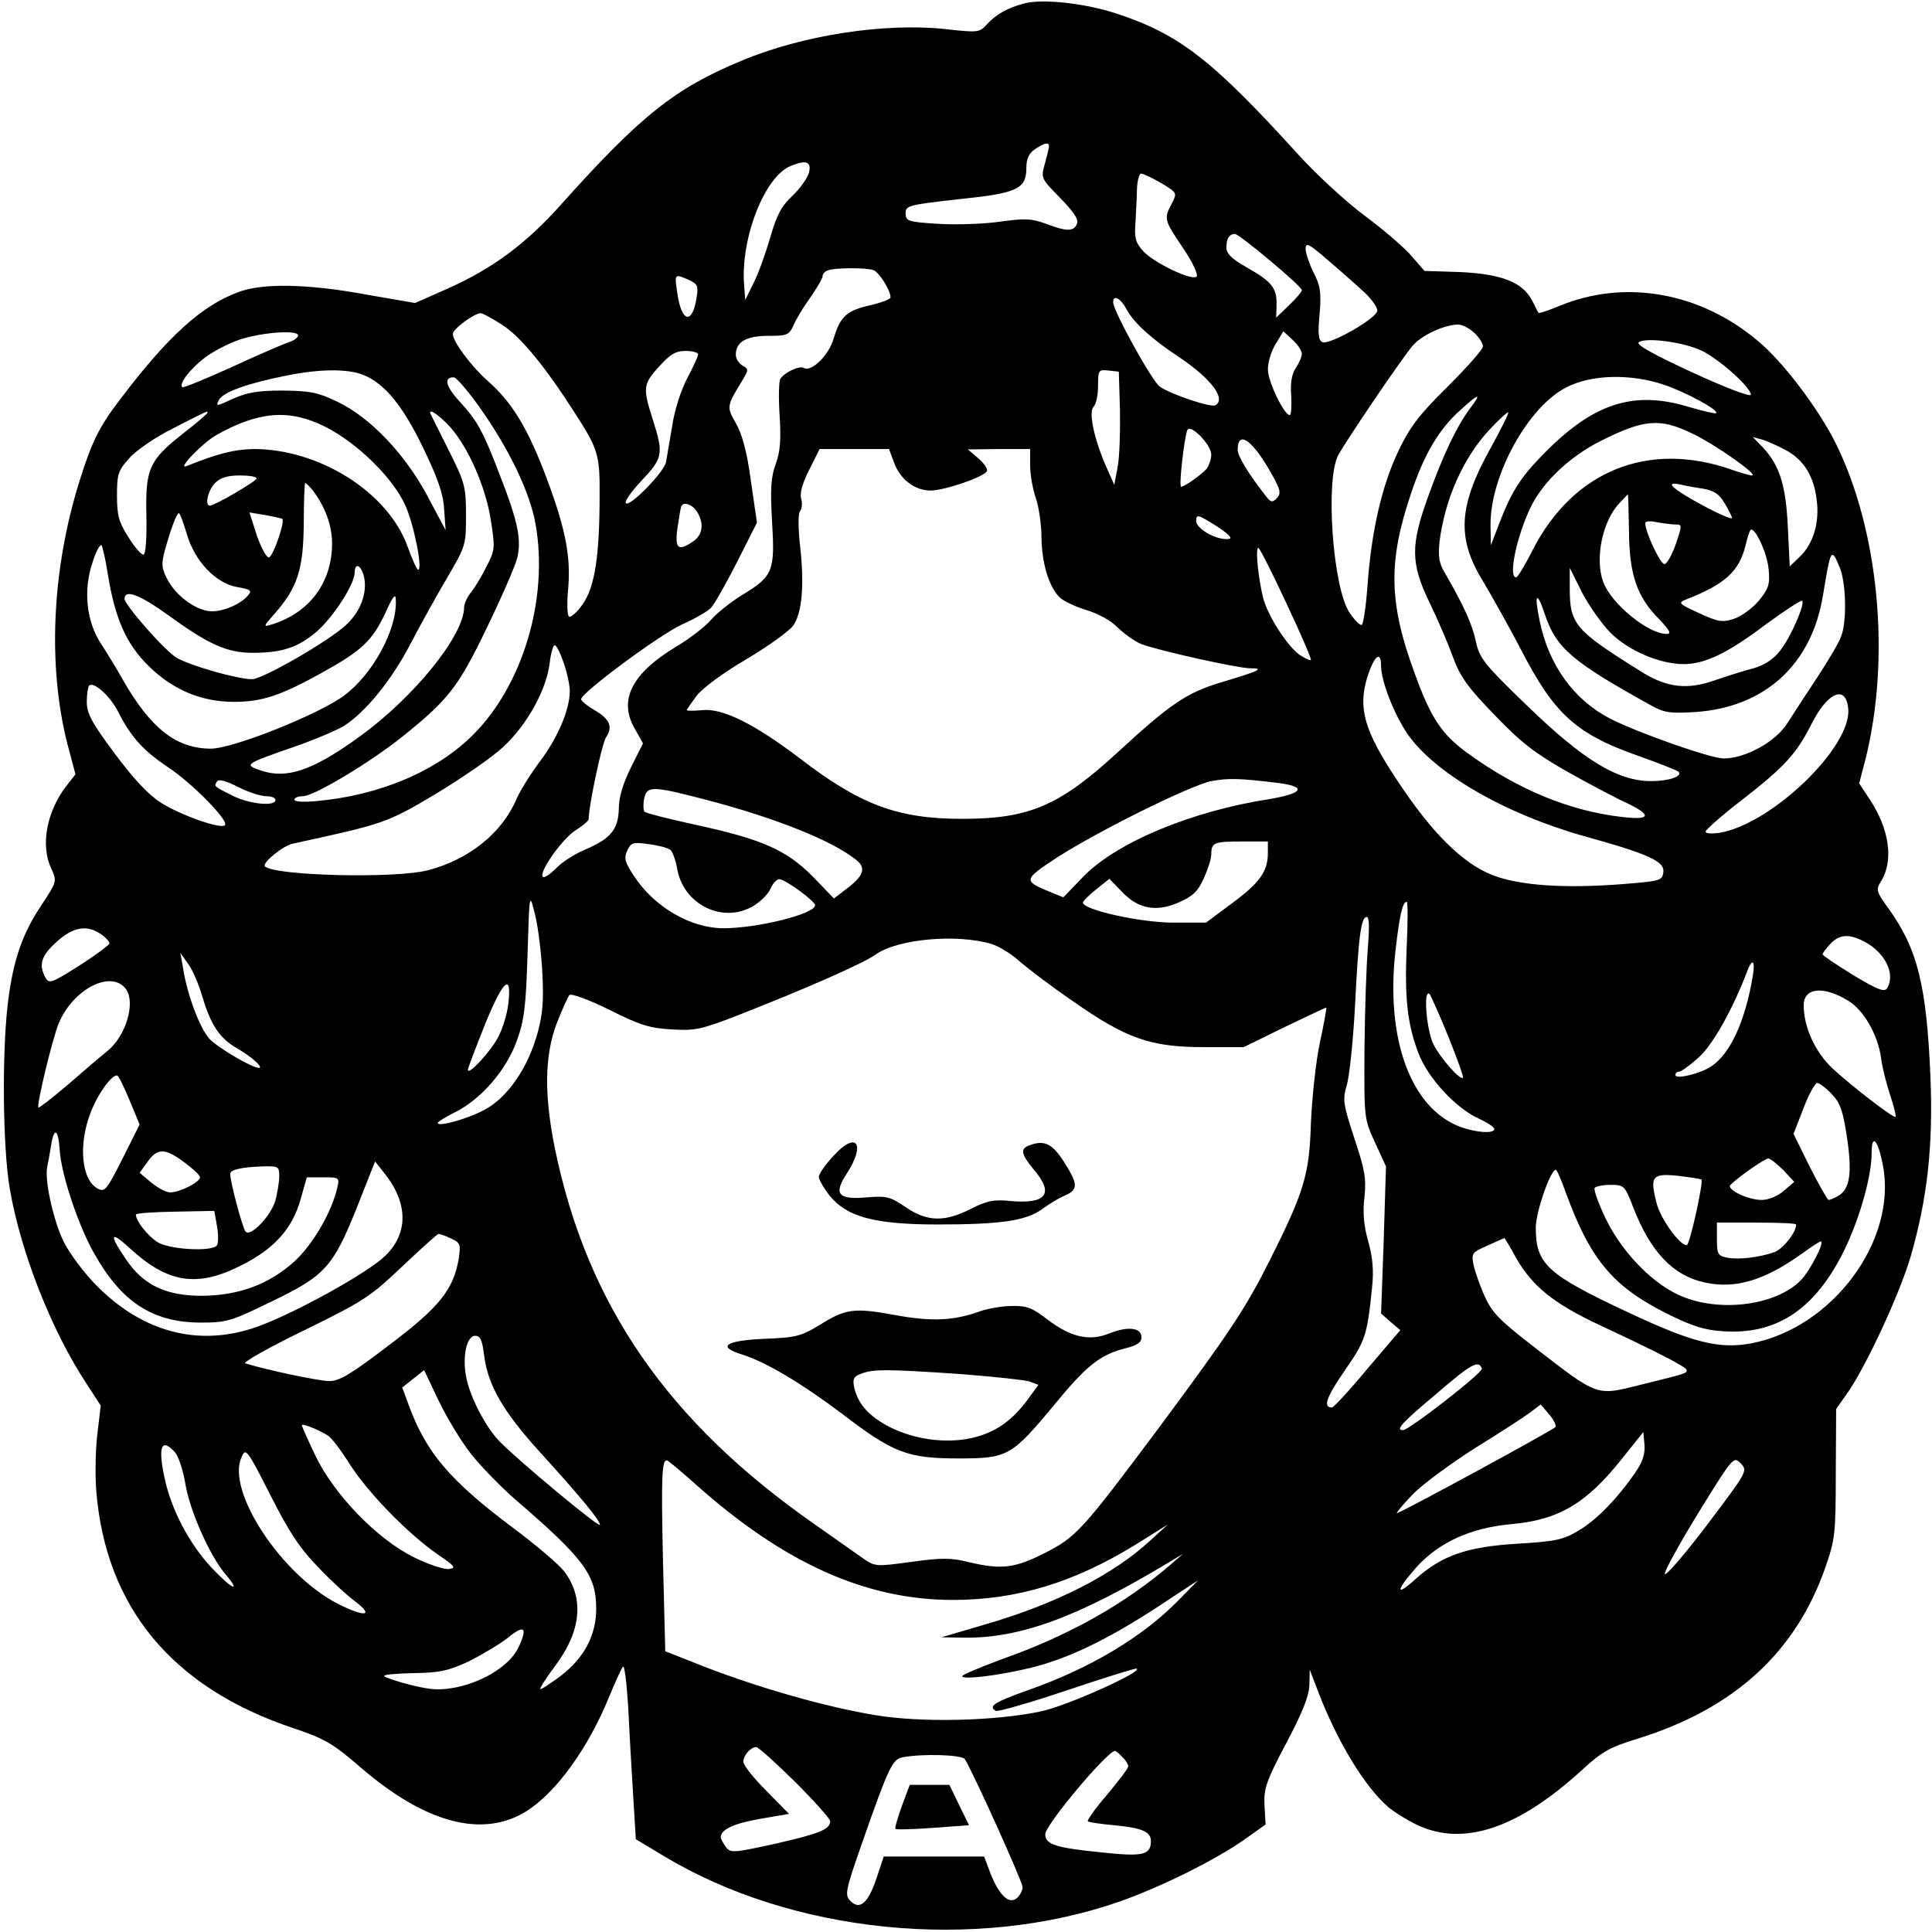<?xml version="1.0" standalone="no"?>
<!DOCTYPE svg PUBLIC "-//W3C//DTD SVG 20010904//EN"
 "http://www.w3.org/TR/2001/REC-SVG-20010904/DTD/svg10.dtd">
<svg version="1.0" xmlns="http://www.w3.org/2000/svg"
 width="512pt" height="512pt" viewBox="0 0 512 512"
 preserveAspectRatio="xMidYMid meet">
<g transform="translate(0,512) scale(0.1,-0.1)"
fill="#000000" stroke="none">
<path d="M2715 5111 c-44 -11 -77 -30 -100 -56 -19 -21 -23 -22 -110 -12 -161
17 -378 -16 -540 -84 -176 -73 -267 -145 -479 -382 -92 -103 -181 -169 -300
-222 l-86 -38 -133 23 c-152 28 -272 30 -335 6 -96 -35 -186 -116 -311 -281
-58 -75 -78 -116 -111 -222 -73 -235 -84 -489 -31 -696 l21 -79 -25 -32 c-52
-68 -68 -158 -39 -218 15 -33 15 -34 -25 -95 -52 -77 -76 -147 -90 -260 -16
-132 -14 -383 5 -494 29 -167 109 -372 202 -514 l39 -60 -9 -75 c-5 -41 -6
-109 -3 -150 25 -310 202 -523 523 -630 83 -28 104 -40 179 -105 171 -147 322
-187 438 -115 79 50 164 167 220 305 16 39 32 74 36 78 4 5 10 -44 14 -110 3
-65 9 -169 13 -232 l7 -115 73 -44 c341 -206 827 -255 1210 -121 110 39 249
108 327 162 l59 42 -3 51 c-2 44 4 63 58 165 44 83 61 127 61 155 l1 39 23
-60 c50 -130 122 -249 184 -303 15 -13 50 -35 77 -48 122 -58 266 -11 436 144
55 51 76 62 151 85 253 79 416 227 495 452 26 75 28 90 28 250 l1 171 33 47
c50 74 137 262 165 359 44 153 59 292 52 471 -10 244 -34 342 -111 449 -32 44
-34 50 -21 71 35 55 24 139 -30 220 l-27 41 17 65 c67 270 35 605 -79 836 -46
92 -140 217 -207 272 -153 129 -353 164 -526 92 -29 -12 -53 -20 -55 -18 -1 2
-9 17 -17 33 -25 48 -81 70 -190 75 l-95 3 -33 38 c-18 22 -74 70 -125 108
-51 38 -131 112 -177 163 -227 250 -314 318 -481 373 -82 27 -195 40 -244 27z
m65 -378 c0 -5 -5 -25 -11 -47 -11 -38 -10 -39 41 -91 35 -36 49 -56 44 -68
-8 -21 -27 -21 -82 0 -39 14 -55 15 -126 5 -44 -6 -118 -8 -163 -5 -77 5 -83
7 -83 28 0 20 7 22 140 37 157 16 180 27 180 84 0 23 7 38 22 48 24 17 38 20
38 9z m-636 -70 c-4 -15 -24 -43 -44 -62 -30 -28 -42 -52 -59 -111 -12 -41
-31 -95 -44 -120 l-22 -45 -3 39 c-10 123 54 288 123 316 41 17 56 12 49 -17z
m933 -28 c43 -26 43 -26 28 -55 -21 -40 -20 -43 30 -117 25 -37 41 -71 36 -76
-12 -12 -112 36 -141 67 -21 23 -24 36 -21 74 1 26 4 66 4 90 1 23 6 42 11 42
5 0 29 -11 53 -25z m289 -206 c46 -38 84 -73 84 -78 0 -4 -15 -22 -34 -40
l-34 -33 1 35 c1 44 -13 61 -80 99 -39 22 -53 36 -53 52 0 24 8 36 23 36 5 0
47 -32 93 -71z m251 -85 c18 -17 33 -38 33 -47 0 -20 -125 -91 -145 -84 -11 5
-13 21 -8 74 5 58 2 76 -16 111 -11 22 -21 51 -21 63 0 18 9 13 62 -33 34 -29
77 -67 95 -84z m-1302 60 c15 -6 45 -53 45 -72 0 -5 -24 -14 -54 -21 -62 -14
-79 -29 -97 -89 -13 -44 -59 -89 -79 -77 -11 7 -51 -12 -62 -29 -4 -6 -5 -49
-2 -96 4 -64 2 -96 -10 -129 -13 -35 -15 -66 -10 -153 8 -131 3 -145 -78 -194
-31 -19 -70 -50 -85 -68 -16 -18 -56 -49 -90 -69 -118 -71 -154 -141 -112
-216 l23 -41 -32 -64 c-21 -42 -32 -79 -32 -108 -1 -55 -21 -80 -86 -108 -29
-12 -64 -34 -79 -50 -16 -16 -32 -27 -36 -24 -14 9 51 102 87 124 19 12 34 25
34 29 0 35 35 200 46 217 19 28 10 49 -32 73 -19 11 -34 24 -34 28 1 18 210
172 267 198 34 15 69 35 78 45 9 10 40 65 69 122 l52 103 -16 110 c-10 76 -23
123 -39 152 -26 45 -26 46 17 116 16 27 16 29 0 38 -10 6 -18 18 -18 29 0 34
28 50 86 50 50 0 55 2 67 28 6 15 26 48 44 73 18 26 33 51 33 57 0 6 6 13 13
15 18 8 103 8 122 1z m-489 -26 c23 -11 25 -16 20 -47 -11 -72 -40 -66 -51 12
-8 52 -8 52 31 35z m1158 -75 c19 -37 67 -81 143 -131 83 -56 123 -109 94
-126 -10 -7 -116 28 -147 49 -20 13 -124 201 -124 224 0 21 19 11 34 -16z
m-1653 -44 c49 -31 115 -112 196 -239 58 -90 63 -108 62 -213 0 -162 -13 -242
-44 -287 -15 -22 -32 -37 -37 -34 -5 3 -6 37 -2 77 7 88 -9 165 -67 315 -45
114 -85 179 -148 234 -42 37 -91 103 -91 123 0 13 57 55 74 55 5 0 31 -14 57
-31z m2576 -21 c13 -12 23 -28 23 -36 0 -8 -42 -55 -93 -106 -75 -74 -100
-106 -131 -171 -44 -92 -72 -214 -82 -358 -4 -54 -11 -100 -15 -103 -5 -2 -19
12 -33 33 -44 67 -64 349 -30 416 20 37 163 249 197 290 23 28 83 56 121 57
11 0 30 -10 43 -22z m-3117 -7 c0 -5 -10 -13 -22 -17 -13 -4 -81 -33 -152 -66
-71 -32 -131 -57 -133 -54 -9 9 18 45 57 76 23 18 67 41 98 51 61 19 152 25
152 10z m2660 -48 c0 -8 -7 -25 -16 -38 -11 -17 -15 -41 -12 -75 1 -27 0 -50
-4 -50 -15 0 -58 89 -58 121 0 19 9 49 21 68 l20 33 25 -23 c13 -12 24 -29 24
-36z m1061 7 c48 -24 129 -97 129 -116 0 -7 -66 18 -155 59 -102 47 -151 74
-142 80 20 14 121 0 168 -23z m-2661 -9 c0 -5 -13 -34 -29 -64 -17 -32 -34
-86 -40 -128 -7 -41 -14 -83 -16 -94 -6 -27 -94 -117 -106 -109 -6 3 13 30 40
59 58 61 60 72 31 163 -27 85 -26 94 17 141 29 32 43 41 70 41 18 0 33 -4 33
-9z m-886 -55 c56 -23 104 -82 158 -194 38 -79 53 -121 55 -162 l4 -55 -48 90
c-59 111 -151 208 -238 250 -52 25 -72 29 -145 30 -67 0 -95 -5 -133 -22 -44
-20 -46 -21 -37 -3 11 21 76 44 176 64 91 19 167 19 208 2z m2004 -93 c1 -56
-1 -123 -6 -150 l-9 -48 -20 45 c-33 74 -49 148 -35 162 7 7 12 32 12 56 0 41
1 43 28 40 l27 -3 3 -102z m-1698 9 c81 -114 136 -230 150 -315 33 -195 -34
-421 -165 -553 -96 -97 -248 -162 -417 -177 -33 -3 -58 -2 -58 4 0 5 11 9 23
9 29 0 177 89 261 156 124 99 151 134 225 288 39 80 75 163 81 185 13 49 3 98
-45 221 -45 118 -60 145 -107 196 -37 40 -43 65 -15 64 7 -1 37 -36 67 -78z
m3141 58 c58 -20 145 -67 137 -75 -2 -2 -32 5 -67 15 -153 48 -262 12 -401
-134 -52 -54 -76 -93 -106 -171 l-23 -60 -1 53 c-1 132 100 315 202 366 67 34
170 36 259 6z m-515 -62 c-35 -47 -71 -122 -111 -233 -47 -130 -47 -177 3
-281 21 -43 49 -108 62 -144 20 -54 39 -81 112 -156 71 -74 107 -101 195 -151
59 -33 129 -70 156 -82 66 -32 61 -45 -15 -36 -139 16 -277 73 -410 170 -67
49 -96 92 -138 208 -70 189 -72 299 -10 481 34 102 74 170 131 220 49 45 57
46 25 4z m-3346 -12 c0 -2 -29 -27 -65 -55 -90 -71 -100 -93 -97 -218 1 -65
-2 -103 -8 -103 -6 0 -24 21 -40 47 -25 39 -30 57 -30 110 0 56 3 66 32 98 18
21 69 56 117 80 94 48 91 47 91 41z m654 -51 c45 -58 85 -155 97 -235 11 -71
11 -78 -11 -120 -12 -25 -31 -56 -41 -69 -11 -13 -19 -31 -19 -40 0 -75 -134
-240 -277 -343 -128 -93 -197 -115 -270 -87 -35 13 -30 16 97 60 52 18 111 43
131 55 57 36 126 120 177 218 26 50 70 129 97 175 49 83 50 87 50 165 0 76 -3
87 -45 171 -25 50 -47 94 -49 98 -8 21 38 -15 63 -48z m2747 -41 c-87 -156
-91 -241 -20 -356 21 -35 66 -115 99 -178 89 -173 146 -225 314 -284 54 -19
101 -38 104 -41 12 -12 -24 -25 -72 -25 -89 0 -179 55 -327 198 -117 113 -128
127 -138 173 -10 46 -31 92 -81 179 -17 28 -19 45 -15 85 14 112 63 222 132
296 25 27 48 48 50 46 2 -2 -19 -44 -46 -93z m-3089 55 c85 -43 179 -135 212
-208 23 -51 47 -171 34 -171 -3 0 -16 28 -28 62 -52 144 -235 259 -410 258
-48 -1 -94 -12 -175 -45 -29 -12 42 62 80 83 113 63 193 68 287 21z m3623 -18
c61 -29 177 -111 158 -111 -6 0 -30 7 -53 15 -221 78 -420 -2 -528 -212 -20
-40 -40 -73 -44 -73 -22 0 2 111 39 187 33 67 102 132 184 174 116 58 157 62
244 20z m-1275 -56 c0 -12 -6 -28 -12 -37 -14 -16 -59 -48 -68 -48 -6 0 7 121
16 149 7 21 64 -37 64 -64z m153 -39 c31 -53 33 -63 21 -76 -12 -12 -16 -12
-29 5 -47 60 -75 106 -75 123 0 51 36 29 83 -52z m1370 51 c47 -26 73 -67 81
-129 9 -60 -8 -119 -44 -153 l-27 -26 -5 103 c-5 112 -22 165 -66 212 l-27 28
25 -7 c14 -4 42 -17 63 -28z m-2364 -32 c16 -45 55 -75 97 -75 36 0 140 35
149 51 4 5 -6 20 -22 34 l-28 24 83 1 82 0 0 -44 c0 -24 7 -63 15 -86 8 -23
15 -70 15 -104 1 -67 18 -126 46 -157 10 -11 42 -26 71 -35 33 -10 67 -28 86
-48 18 -17 46 -37 62 -43 49 -18 251 -63 287 -64 40 0 29 -6 -78 -38 -89 -27
-132 -56 -268 -181 -157 -145 -237 -180 -416 -180 -171 0 -270 37 -430 160
-120 91 -205 134 -259 128 -23 -2 -41 -2 -41 0 0 2 12 19 26 38 15 20 72 62
132 97 57 34 113 74 124 89 24 34 30 109 18 214 -5 45 -5 83 0 89 5 6 7 21 3
34 -4 14 4 42 22 77 l27 54 92 0 92 0 13 -35z m-1689 -43 c0 -7 -111 -72 -124
-72 -14 0 -5 41 14 60 14 14 33 20 65 20 25 0 45 -3 45 -8z m147 -29 c34 -44
53 -95 53 -143 0 -104 -60 -184 -160 -215 -23 -7 -23 -6 9 30 60 69 75 117 76
238 0 59 2 107 4 107 2 0 10 -8 18 -17z m3686 2 c29 -5 43 -14 57 -38 11 -18
20 -36 20 -40 0 -4 -36 11 -80 35 -79 43 -101 63 -57 54 12 -3 39 -8 60 -11z
m-196 -114 c1 -114 21 -173 81 -233 27 -29 32 -38 19 -38 -49 0 -146 79 -168
137 -23 61 -3 162 43 210 12 13 22 23 22 23 1 0 2 -44 3 -99z m-2467 48 c16
-29 11 -57 -12 -73 -40 -28 -50 -21 -43 32 4 26 8 53 10 59 5 16 33 6 45 -18z
m-1355 -54 c21 -73 78 -132 135 -141 34 -6 38 -9 28 -21 -18 -23 -64 -43 -96
-43 -39 0 -93 38 -117 82 -17 32 -18 42 -8 80 15 54 31 98 37 98 3 0 12 -25
21 -55z m253 40 c8 -7 -24 -99 -35 -102 -6 -2 -20 23 -32 57 l-20 62 42 -7
c23 -4 43 -9 45 -10z m2510 -53 c-30 -6 -88 26 -88 47 0 19 4 18 52 -12 31
-20 45 -33 36 -35z m1183 38 c17 0 17 -2 0 -52 -10 -29 -24 -53 -30 -53 -11 0
-51 85 -51 109 0 5 14 6 31 2 17 -3 40 -6 50 -6z m246 -118 c4 -41 0 -52 -26
-84 -17 -20 -47 -42 -66 -48 -31 -10 -42 -8 -92 15 -56 26 -57 27 -33 37 102
40 139 74 156 143 4 17 9 34 12 39 9 17 45 -57 49 -102z m-4401 -15 c19 -117
49 -185 109 -243 63 -62 139 -94 225 -94 73 0 123 16 231 76 107 59 135 85
170 159 21 47 28 54 28 34 3 -79 -62 -197 -138 -253 -68 -50 -294 -140 -352
-140 -91 0 -159 53 -232 180 -15 27 -41 70 -58 96 -40 60 -49 142 -24 217 9
29 20 49 24 46 3 -4 11 -39 17 -78z m3125 -80 c37 -78 65 -144 63 -146 -2 -2
-15 4 -29 13 -31 21 -81 97 -96 146 -14 50 -24 147 -13 137 5 -5 39 -72 75
-150z m1465 98 c16 -40 19 -142 3 -182 -5 -15 -34 -64 -63 -108 -29 -44 -65
-99 -79 -121 -30 -49 -111 -94 -169 -94 -34 0 -222 66 -300 105 -97 50 -164
142 -188 261 -15 71 -7 80 14 16 30 -89 71 -125 279 -240 37 -21 52 -23 119
-19 184 12 309 125 339 309 21 127 22 128 45 73z m-3911 -25 c9 -43 -11 -94
-51 -129 -51 -45 -219 -141 -246 -141 -38 0 -165 36 -200 57 -31 18 -137 139
-138 156 0 26 39 12 114 -42 109 -79 157 -101 226 -101 77 0 120 14 169 56 44
38 101 126 101 157 0 28 18 19 25 -13z m3302 -146 c49 -49 132 -84 196 -84 57
1 114 28 219 107 49 36 91 63 94 61 8 -9 -31 -98 -59 -133 -18 -23 -42 -38
-70 -46 -23 -6 -68 -20 -100 -31 -75 -27 -130 -21 -199 23 -175 109 -188 125
-188 221 l0 53 32 -64 c18 -35 52 -83 75 -107z m-2773 -81 c9 -26 16 -59 16
-74 0 -49 -31 -122 -77 -184 -25 -33 -54 -79 -64 -102 -38 -90 -126 -161 -234
-189 -86 -23 -407 -15 -433 10 -8 9 47 54 73 60 244 53 250 55 378 131 68 41
150 97 180 125 64 59 116 153 124 225 3 25 9 45 13 45 5 0 15 -21 24 -47z
m2166 -8 c0 -40 35 -129 70 -180 72 -104 257 -211 465 -270 177 -49 217 -68
213 -97 -3 -22 -9 -23 -108 -31 -154 -12 -273 -4 -345 24 -79 31 -161 112
-253 252 -87 131 -104 191 -78 274 18 56 36 70 36 28z m-3348 -119 c34 -68 66
-104 133 -149 65 -43 163 -143 151 -154 -11 -11 -118 27 -170 60 -33 21 -72
63 -122 130 -61 82 -74 106 -74 137 0 20 3 39 6 43 12 12 55 -27 76 -67z
m4586 6 c10 -101 -203 -306 -341 -329 -21 -3 -37 -2 -37 3 0 5 43 43 95 83
113 88 145 122 185 201 43 86 92 107 98 42z m-4193 -232 c14 0 25 -4 25 -10 0
-18 -69 -11 -113 11 -52 26 -50 25 -42 38 4 7 23 2 55 -14 27 -14 61 -25 75
-25z m2683 35 c77 -10 65 -28 -26 -43 -205 -32 -402 -114 -491 -205 l-53 -55
-37 15 c-70 29 -69 32 21 91 109 70 351 190 408 202 44 8 72 8 178 -5z m-1515
-45 c180 -47 331 -107 395 -158 28 -22 22 -42 -24 -77 l-34 -26 -57 59 c-70
70 -133 98 -313 137 -69 15 -128 30 -132 34 -3 3 -4 18 -1 34 7 35 21 35 166
-3z m-97 -132 c6 -4 14 -26 18 -47 15 -98 122 -151 204 -101 18 11 38 31 44
45 6 14 17 25 23 25 16 0 95 -58 95 -69 0 -23 -152 -61 -244 -61 -87 1 -181
56 -235 137 -25 38 -28 48 -19 68 10 22 15 24 57 18 25 -3 51 -10 57 -15z
m1584 -8 c0 -49 -21 -79 -94 -133 l-70 -52 -91 0 c-87 1 -235 34 -235 53 0 4
16 20 35 35 l35 28 33 -34 c43 -46 92 -55 152 -28 36 16 50 29 65 63 11 24 20
52 20 64 0 31 7 34 82 34 l68 0 0 -30z m-1923 -313 c4 -76 2 -112 -12 -163
-25 -93 -80 -173 -141 -205 -46 -25 -124 -46 -124 -35 0 3 22 17 49 30 68 35
134 112 161 189 19 51 24 92 28 227 5 165 5 165 19 110 8 -30 17 -99 20 -153z
m2291 66 c-6 -136 1 -205 31 -284 25 -66 99 -146 161 -174 22 -10 40 -22 40
-27 0 -15 -64 -8 -107 13 -120 58 -180 236 -155 458 11 97 19 131 30 131 3 0
3 -53 0 -117z m-103 -5 c-4 -46 -8 -166 -9 -268 -1 -184 -1 -185 28 -248 l29
-63 -6 -195 -7 -195 25 -22 26 -22 -87 -102 c-47 -57 -90 -103 -94 -103 -25 0
-15 27 33 97 55 79 60 92 73 220 5 45 2 80 -10 123 -12 42 -15 77 -10 118 5
49 1 72 -27 156 -30 91 -31 102 -20 140 7 22 17 118 22 211 9 183 16 235 31
235 7 0 7 -30 3 -82z m-3357 36 c12 -8 22 -19 22 -24 0 -4 -36 -31 -80 -59
-74 -47 -80 -49 -90 -31 -18 34 -11 57 30 94 44 40 81 46 118 20z m2361 -26
c18 -6 50 -25 70 -43 20 -18 84 -67 144 -108 141 -99 206 -122 347 -122 l106
0 108 53 c59 28 109 52 111 52 1 0 -6 -42 -17 -92 -11 -51 -21 -148 -24 -215
-4 -136 -18 -182 -110 -365 -63 -125 -103 -186 -293 -442 -204 -273 -219 -290
-305 -333 -77 -39 -113 -43 -198 -23 -47 12 -72 12 -152 1 -95 -13 -97 -13
-130 10 -19 13 -75 53 -125 88 -392 273 -606 584 -691 1000 -28 140 -27 243 5
328 15 38 30 72 34 76 5 5 53 -13 106 -39 81 -41 108 -49 165 -52 61 -4 79 0
172 36 184 72 336 139 368 162 58 42 217 56 309 28z m2311 7 c56 -29 84 -87
61 -124 -7 -11 -25 -4 -90 35 -44 27 -81 52 -81 55 0 3 9 15 20 27 24 26 50
28 90 7z m-4404 -145 c22 -75 46 -112 92 -138 37 -21 72 -52 58 -52 -18 0
-108 53 -131 77 -26 29 -59 117 -70 188 l-7 40 21 -30 c12 -16 28 -55 37 -85z
m4109 53 c-20 -120 -60 -206 -110 -239 -30 -20 -95 -35 -95 -23 0 5 4 9 10 9
5 0 29 17 52 38 37 33 90 127 129 230 13 34 21 26 14 -15z m-4310 -36 c24 -37
-2 -123 -50 -162 -20 -16 -69 -58 -108 -92 -40 -34 -74 -60 -75 -58 -6 6 38
186 54 224 39 92 142 143 179 88z m1012 -38 c-3 -26 -15 -65 -26 -86 -19 -38
-81 -105 -81 -88 0 5 21 59 46 122 48 117 71 137 61 52z m3551 9 c41 -25 78
-89 87 -151 3 -26 15 -72 25 -102 10 -30 16 -55 13 -55 -10 0 -115 81 -166
128 -47 44 -77 110 -77 168 0 47 53 52 118 12z m-1059 -97 c23 -57 40 -105 38
-107 -7 -8 -59 51 -78 88 -19 37 -28 152 -10 133 4 -6 27 -57 50 -114z m-3496
-166 l27 -65 -45 -90 c-42 -83 -47 -90 -66 -80 -43 23 -52 116 -19 201 18 48
54 99 70 99 4 0 18 -29 33 -65z m4511 16 c23 -24 30 -44 41 -117 14 -95 7
-137 -25 -154 -10 -6 -21 -10 -24 -10 -3 0 -25 39 -50 88 l-43 87 26 67 c14
37 31 68 37 68 5 0 23 -13 38 -29z m-4696 -146 c3 -63 48 -199 90 -274 73
-131 155 -185 282 -186 71 0 81 3 190 56 143 69 163 92 227 252 l47 119 23
-29 c65 -80 66 -161 4 -221 -47 -46 -245 -155 -342 -189 -152 -53 -300 -14
-422 109 -35 35 -74 88 -89 119 -27 56 -50 161 -43 196 2 10 7 35 10 56 8 50
19 47 23 -8z m4832 -44 c38 -199 -134 -430 -349 -471 -85 -16 -156 2 -326 82
-216 101 -245 128 -245 225 0 41 39 153 53 153 3 0 15 -28 27 -62 65 -176 123
-246 265 -318 70 -35 103 -45 152 -48 136 -9 235 53 311 196 45 85 82 209 82
276 0 54 17 36 30 -33z m-4502 9 c23 -17 42 -34 42 -40 0 -13 -54 -40 -79 -40
-11 0 -33 12 -50 26 l-31 26 21 29 c26 37 46 37 97 -1z m4238 -21 l29 -31 -28
-24 c-16 -14 -41 -24 -58 -24 -37 0 -95 28 -83 40 22 22 90 69 100 70 5 0 23
-14 40 -31z m-3986 -16 c0 -16 -5 -44 -10 -64 -11 -40 -66 -98 -79 -83 -8 8
-41 132 -41 153 0 11 28 18 88 20 40 1 42 -1 42 -26z m3769 -9 c6 -5 -31 -174
-39 -174 -19 0 -70 71 -80 112 -18 71 -12 79 57 72 32 -4 60 -8 62 -10z
m-3615 -21 c-15 -66 -66 -153 -115 -197 -66 -59 -143 -88 -239 -90 -99 -1
-161 28 -207 98 -45 66 -41 76 11 28 100 -92 178 -105 294 -46 89 44 137 98
159 177 l16 57 44 0 c42 0 43 -1 37 -27z m3434 -52 c46 -119 106 -182 191
-200 80 -17 155 5 254 75 26 19 49 34 52 34 12 0 -28 -77 -52 -102 -67 -70
-225 -88 -328 -38 -73 35 -149 116 -190 201 -19 40 -32 76 -29 81 3 4 22 8 42
8 36 0 38 -2 60 -59z m-3753 -50 c4 -22 4 -45 0 -51 -11 -18 -127 -12 -159 9
-26 18 -55 54 -56 72 0 4 47 7 104 8 l104 2 7 -40z m4185 4 c0 -21 -34 -64
-57 -73 -39 -14 -94 -21 -126 -15 -24 5 -27 9 -27 49 l0 44 105 0 c58 0 105
-2 105 -5z m-3565 -37 c25 -11 26 -16 21 -52 -14 -83 -50 -129 -184 -230 -101
-77 -132 -96 -159 -96 -28 0 -169 30 -223 47 -8 2 62 42 155 87 159 78 176 89
260 169 50 47 93 86 97 87 4 0 19 -5 33 -12z m2823 -52 c43 -75 100 -121 222
-178 154 -72 230 -111 230 -119 0 -9 -2 -9 -127 -40 -112 -28 -108 -30 -272
97 -96 74 -117 95 -136 138 -13 28 -26 66 -30 84 -6 31 -4 33 37 51 24 11 44
20 45 20 0 1 15 -23 31 -53z m-2735 -258 c10 -78 49 -147 145 -253 110 -121
162 -184 162 -196 0 -10 -220 173 -267 222 -38 40 -79 120 -88 172 -10 54 2
107 24 107 14 0 19 -11 24 -52z m2644 -35 c4 -10 -194 -164 -209 -163 -20 0
-6 17 87 95 94 81 114 92 122 68z m-2678 -227 c28 -35 81 -89 118 -121 181
-156 213 -199 213 -288 0 -71 -32 -131 -95 -179 -27 -20 -51 -36 -53 -34 -2 2
17 32 42 65 67 91 74 177 21 247 -14 18 -76 71 -138 117 -165 124 -227 197
-273 321 l-18 49 29 23 29 23 38 -80 c21 -44 60 -109 87 -143z m2873 72 c-10
-10 -411 -228 -420 -228 -3 0 16 23 43 51 28 28 102 82 165 122 63 39 128 81
144 93 l29 22 23 -27 c12 -14 19 -29 16 -33z m-3252 -23 c9 -6 35 -40 58 -77
50 -77 153 -182 230 -236 47 -32 52 -37 32 -40 -12 -2 -55 12 -95 32 -96 48
-210 165 -260 270 -19 40 -35 76 -35 79 0 6 45 -12 70 -28z m3464 -97 c-49
-71 -105 -128 -152 -155 -40 -24 -61 -28 -161 -34 -133 -8 -200 -31 -270 -94
-54 -49 -52 -30 3 32 60 66 143 104 252 114 124 11 198 54 293 174 l56 70 3
-33 c2 -24 -4 -45 -24 -74z m-3870 53 c9 -10 21 -47 27 -82 11 -70 64 -190
105 -239 45 -53 20 -43 -33 13 -61 64 -110 158 -127 241 -18 83 -8 107 28 67z
m380 -305 c33 -35 77 -75 96 -89 53 -40 28 -44 -45 -7 -149 76 -296 299 -255
388 11 26 14 23 77 -101 50 -99 79 -142 127 -191z m3680 113 c-59 -78 -110
-137 -112 -130 -2 6 38 79 89 162 92 149 93 150 112 131 19 -20 18 -21 -89
-163z m-2680 107 c233 -208 450 -306 681 -306 170 0 320 46 482 145 l88 55
-45 -41 c-99 -92 -251 -169 -436 -223 l-119 -35 63 -1 c149 -1 302 56 547 204
l30 18 -30 -26 c-120 -104 -269 -189 -447 -252 -59 -22 -108 -42 -108 -46 0
-10 94 1 181 22 98 24 201 73 336 161 l108 71 -50 -51 c-96 -99 -237 -183
-403 -241 -87 -31 -104 -42 -83 -54 4 -3 89 21 187 54 98 33 182 59 186 58 20
-7 -185 -99 -252 -113 -120 -26 -319 -31 -442 -10 -127 21 -300 70 -446 126
l-109 43 -6 239 c-5 224 -3 267 10 267 3 0 38 -29 77 -64z m-470 -432 c-22
-46 -89 -89 -162 -105 -46 -9 -67 -8 -121 5 -36 9 -69 20 -73 24 -4 4 31 7 77
8 70 1 93 6 147 31 34 17 81 45 103 62 45 37 54 29 29 -25z m733 -356 c51 -51
93 -98 93 -104 0 -22 -27 -33 -145 -60 -114 -25 -119 -25 -132 -8 -7 10 -13
21 -13 25 0 21 36 37 105 49 l76 13 -60 61 c-34 34 -61 68 -61 77 0 17 19 39
34 39 6 0 52 -42 103 -92z m867 66 c9 -8 16 -20 16 -25 0 -5 -25 -38 -56 -75
-31 -36 -54 -68 -51 -71 3 -2 34 -7 69 -10 74 -7 98 -17 98 -42 0 -37 -21 -42
-131 -30 -121 12 -149 21 -149 48 0 25 165 221 185 221 2 0 11 -7 19 -16z
m-417 -6 c22 -35 153 -325 153 -339 0 -9 -7 -22 -15 -29 -21 -18 -47 7 -70 65
l-17 45 -133 0 -133 0 -19 -57 c-22 -66 -44 -86 -69 -61 -16 16 -14 26 31 155
70 200 80 221 107 226 53 10 157 7 165 -5z"/>
<path d="M2210 2058 c-22 -23 -40 -49 -40 -57 0 -7 13 -30 29 -50 45 -56 120
-76 286 -76 168 0 235 10 277 41 18 13 45 30 61 36 35 16 34 30 -4 90 -31 48
-52 58 -93 42 -23 -9 -19 -24 14 -64 54 -63 33 -91 -60 -83 -47 5 -64 1 -108
-21 -69 -35 -115 -34 -172 5 -41 28 -51 30 -102 26 -77 -7 -90 8 -54 63 51 78
26 114 -34 48z"/>
<path d="M2597 1645 c-68 -25 -128 -28 -225 -10 -109 20 -131 17 -201 -27 -48
-29 -62 -33 -147 -36 -103 -5 -125 -21 -56 -42 64 -21 155 -75 264 -157 136
-104 173 -118 309 -118 129 0 140 6 252 141 86 105 122 133 186 150 34 8 46
16 46 30 0 26 -36 30 -86 10 -52 -21 -101 -10 -163 37 -40 31 -55 37 -94 36
-26 0 -64 -7 -85 -14z m-57 -166 c91 -7 175 -16 188 -20 l24 -9 -30 -41 c-42
-56 -86 -86 -147 -100 -69 -15 -151 -4 -217 29 -55 29 -83 59 -94 104 -5 23
-2 30 17 37 32 13 66 13 259 0z"/>
<path d="M2390 334 c-11 -31 -19 -58 -17 -61 2 -2 47 -1 100 3 l95 7 -26 53
-26 54 -52 0 -53 0 -21 -56z"/>
</g>
</svg>
